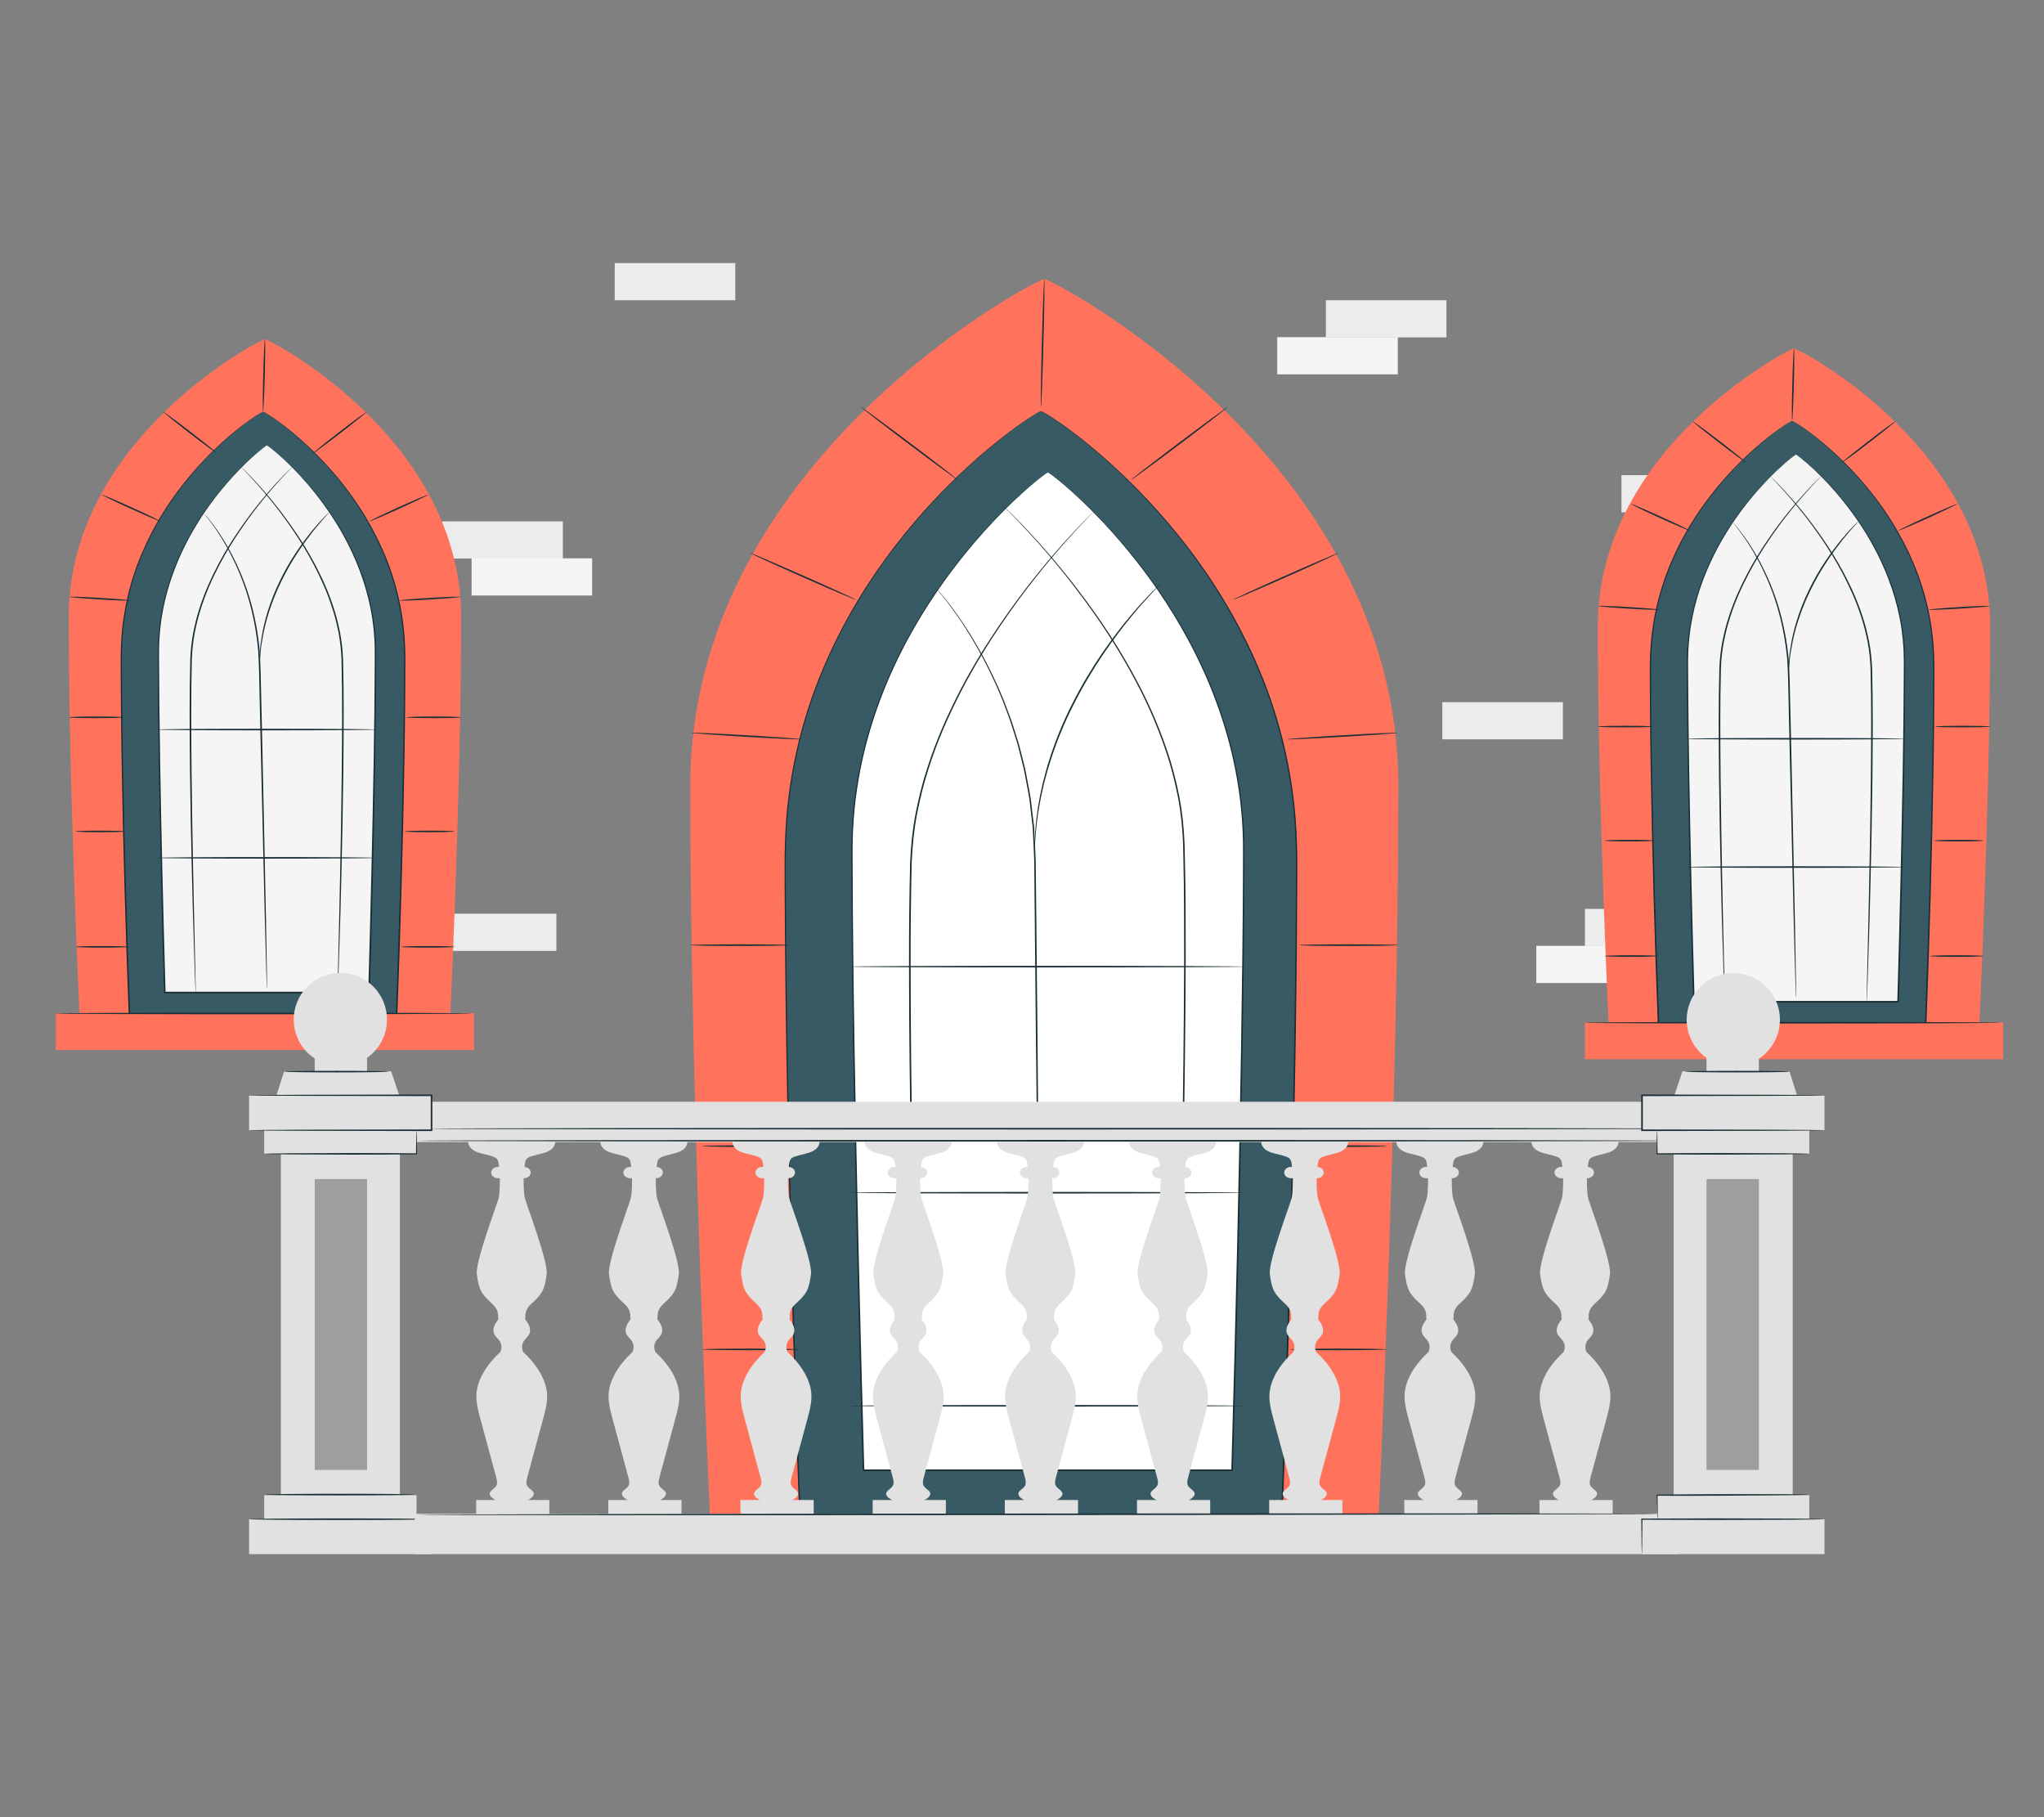 <?xml version="1.0" encoding="UTF-8"?>
<svg id="Layer_2" data-name="Layer 2" xmlns="http://www.w3.org/2000/svg" viewBox="0 0 540 480">
  <rect x="0" y="0" width="540" height="480" fill="#808080" stroke="none"/>
  <defs>
    <style>
      .cls-1 {
        fill: #ff735d;
      }

      .cls-1, .cls-2, .cls-3, .cls-4, .cls-5, .cls-6, .cls-7, .cls-8, .cls-9 {
        stroke-width: 0px;
      }

      .cls-2 {
        fill: #375a64;
      }

      .cls-3 {
        fill: #e1e1e1;
      }

      .cls-4 {
        fill: #ececec;
      }

      .cls-5 {
        opacity: .3;
      }

      .cls-6 {
        fill: #f5f5f5;
      }

      .cls-7 {
        fill: none;
      }

      .cls-8 {
        fill: #1a2e35;
      }

      .cls-9 {
        fill: #fff;
      }
    </style>
  </defs>
  <g id="Layer_2-2" data-name="Layer 2">
    <g>
      <g>
        <rect class="cls-6" x="124.59" y="147.48" width="31.85" height="9.82"/>
        <rect class="cls-4" x="116.85" y="137.72" width="31.85" height="9.82"/>
        <rect class="cls-6" x="405.88" y="249.84" width="31.85" height="9.82"/>
        <rect class="cls-4" x="418.72" y="240.08" width="31.85" height="9.82"/>
        <rect class="cls-6" x="337.43" y="89.06" width="31.85" height="9.82"/>
        <rect class="cls-4" x="350.28" y="79.31" width="31.85" height="9.82"/>
        <rect class="cls-6" x="436.11" y="135.26" width="31.85" height="9.82"/>
        <rect class="cls-4" x="428.37" y="125.51" width="31.85" height="9.82"/>
        <rect class="cls-4" x="115.14" y="241.35" width="31.85" height="9.82"/>
        <rect class="cls-4" x="381.05" y="185.47" width="31.85" height="9.82"/>
        <rect class="cls-4" x="162.4" y="69.49" width="31.85" height="9.82"/>
        <g>
          <path class="cls-1" d="m473.95,92.05c-1.16,0-51.83,26.21-51.83,73.39s3.06,109.49,3.06,109.49h97.54s3.06-62.31,3.06-109.49-50.67-73.39-51.83-73.39Z"/>
          <path class="cls-2" d="m473.46,111.19c-.84,0-37.44,23.06-37.44,64.58s2.21,96.35,2.21,96.35h70.47s2.21-54.83,2.21-96.35-36.61-64.58-37.44-64.58Z"/>
          <g>
            <path class="cls-6" d="m474.48,120.08c-.64,0-28.67,21.38-28.67,54.63s1.69,89.91,1.69,89.91h53.96s1.69-56.67,1.69-89.91-28.03-54.63-28.67-54.63Z"/>
            <path class="cls-8" d="m474.48,120.08s.06.01.18.08c.11.07.28.17.48.32.42.29,1.02.75,1.79,1.39,1.53,1.27,3.73,3.24,6.34,6.02,2.61,2.77,5.61,6.37,8.62,10.91,2.99,4.54,5.97,10.06,8.19,16.6,1.1,3.27,2,6.79,2.56,10.53.12.94.24,1.89.36,2.84.07.96.15,1.93.23,2.92.03.98.05,1.98.08,2.98,0,1,0,2.01,0,3.03-.02,8.16-.11,16.91-.25,26.16-.29,18.5-.76,38.99-1.39,60.77v.2h-.21c-8.66,0-17.73,0-26.97,0-9.25,0-18.33,0-26.99,0h-.2v-.2c-.63-21.78-1.1-42.28-1.39-60.78-.14-9.25-.24-18-.25-26.16,0-1.02,0-2.03,0-3.03.03-1,.05-2,.08-2.98.08-.98.15-1.95.23-2.92.12-.96.24-1.91.36-2.84.57-3.74,1.46-7.26,2.56-10.53,2.21-6.54,5.2-12.06,8.19-16.6,3.02-4.53,6.02-8.13,8.62-10.9,2.6-2.78,4.8-4.75,6.33-6.02.77-.64,1.37-1.1,1.79-1.39.21-.15.37-.25.48-.32.11-.06.18-.08.18-.08,0,0-.23.11-.64.42-.41.3-1.01.77-1.76,1.41-1.52,1.29-3.7,3.27-6.28,6.06-2.59,2.78-5.56,6.39-8.55,10.92-2.97,4.54-5.92,10.05-8.11,16.57-1.09,3.26-1.97,6.77-2.53,10.49-.12.93-.23,1.88-.35,2.83-.07.96-.15,1.92-.22,2.9-.02.98-.05,1.97-.07,2.97,0,1,0,2.01.01,3.03.03,8.16.14,16.91.29,26.15.31,18.5.8,38.99,1.43,60.77l-.21-.2c8.66,0,17.74,0,26.99,0,9.24,0,18.32,0,26.97,0l-.21.2c.63-21.77,1.12-42.27,1.43-60.76.15-9.25.26-18,.29-26.15,0-1.02,0-2.03.01-3.03-.03-1-.05-1.99-.07-2.97-.07-.98-.15-1.94-.22-2.9-.12-.95-.24-1.9-.35-2.83-.55-3.72-1.44-7.23-2.53-10.49-2.19-6.52-5.14-12.03-8.11-16.57-2.99-4.53-5.97-8.14-8.55-10.92-2.58-2.79-4.76-4.78-6.28-6.06-.76-.65-1.35-1.11-1.76-1.41-.41-.31-.64-.42-.64-.42Z"/>
          </g>
          <path class="cls-8" d="m474.48,263.49s-.02-.11-.03-.33c-.01-.24-.02-.56-.04-.98-.03-.88-.07-2.14-.12-3.75-.09-3.28-.22-7.99-.38-13.79-.28-11.67-.66-27.75-1.08-45.52-.1-4.45-.19-8.78-.29-12.98-.05-2.1-.09-4.15-.13-6.17-.05-2.02-.15-3.98-.26-5.9-.7-7.65-2.53-14.41-4.74-19.78-2.22-5.38-4.63-9.45-6.48-12.12-.92-1.34-1.68-2.35-2.22-3.01-.26-.34-.48-.58-.61-.76-.14-.17-.21-.26-.21-.26,0,0,.09.07.24.23.15.16.37.4.65.73.56.65,1.34,1.65,2.29,2.97,1.9,2.65,4.36,6.72,6.62,12.1,2.26,5.38,4.13,12.16,4.85,19.86.12,1.93.22,3.91.28,5.92.05,2.02.09,4.07.14,6.17.1,4.19.19,8.53.3,12.98.38,17.76.72,33.85.96,45.52.1,5.81.19,10.52.24,13.8.02,1.61.03,2.87.05,3.75,0,.41,0,.74,0,.98,0,.22,0,.33-.01.33Z"/>
          <path class="cls-8" d="m472.54,177.41s-.02-.16-.01-.46c.01-.34.03-.78.05-1.31.03-.59.07-1.28.11-2.07.05-.81.23-1.71.37-2.72.6-4.02,2.12-9.49,4.86-15.07,2.69-5.61,6.05-10.17,8.61-13.32,1.3-1.56,2.41-2.78,3.21-3.58.4-.41.72-.71.94-.91.22-.2.35-.3.35-.29.01.01-.1.13-.3.35-.23.25-.52.57-.88.96-.76.84-1.83,2.08-3.1,3.66-2.49,3.18-5.79,7.74-8.46,13.31-2.73,5.54-4.28,10.96-4.95,14.94-.15,1-.36,1.89-.43,2.69-.07.79-.13,1.47-.18,2.05-.05.53-.09.96-.13,1.3-.03.3-.06.45-.07.45Z"/>
          <path class="cls-8" d="m455.65,264.62s-.02-.13-.03-.38c-.01-.27-.03-.64-.05-1.11-.04-1-.09-2.43-.17-4.27-.12-3.73-.28-9.09-.49-15.71-.35-13.27-.82-31.6-.85-51.85-.01-5.06.05-10.01.17-14.79.1-2.4.36-4.74.79-7.01.46-2.26.99-4.46,1.69-6.54,1.33-4.2,3.1-8.01,4.91-11.46,1.82-3.46,3.78-6.54,5.66-9.28,3.77-5.47,7.29-9.56,9.79-12.3,1.26-1.37,2.27-2.4,2.96-3.08.34-.33.61-.58.8-.77.18-.17.29-.25.29-.25,0,0-.08.1-.26.28-.19.19-.44.46-.77.8-.68.7-1.67,1.75-2.9,3.13-2.47,2.77-5.94,6.88-9.67,12.35-1.86,2.74-3.79,5.82-5.59,9.27-1.8,3.45-3.54,7.25-4.85,11.42-.69,2.07-1.21,4.26-1.67,6.5-.42,2.25-.68,4.57-.77,6.95-.11,4.77-.17,9.71-.16,14.77.03,20.24.46,38.57.73,51.84.15,6.62.27,11.98.36,15.71.04,1.84.07,3.28.09,4.27,0,.47.01.84.01,1.11,0,.25,0,.38,0,.38Z"/>
          <path class="cls-8" d="m493.15,264.62s-.01-.13,0-.38c0-.27,0-.64.01-1.11.02-1,.05-2.43.09-4.27.08-3.73.21-9.09.36-15.71.28-13.27.7-31.6.73-51.84.01-5.06-.05-10.01-.16-14.77-.1-2.37-.35-4.7-.77-6.95-.45-2.24-.97-4.42-1.67-6.5-1.31-4.17-3.06-7.97-4.85-11.42-1.8-3.45-3.74-6.53-5.59-9.27-3.73-5.48-7.2-9.59-9.67-12.35-1.24-1.38-2.23-2.43-2.9-3.13-.33-.34-.59-.61-.77-.8-.17-.18-.26-.28-.26-.28,0,0,.1.08.29.25.19.19.46.44.8.77.7.69,1.71,1.71,2.96,3.08,2.51,2.74,6.02,6.83,9.79,12.3,1.88,2.74,3.83,5.82,5.66,9.28,1.82,3.46,3.58,7.27,4.91,11.46.7,2.09,1.23,4.28,1.69,6.54.43,2.27.69,4.61.79,7.01.12,4.78.18,9.72.17,14.79-.03,20.25-.5,38.58-.85,51.85-.21,6.62-.37,11.98-.49,15.71-.07,1.84-.13,3.27-.17,4.27-.02.47-.04.84-.05,1.11-.01.25-.03.38-.03.38Z"/>
          <path class="cls-8" d="m503.15,195.14c0,.11-12.92.21-28.85.21s-28.86-.09-28.86-.21,12.92-.21,28.86-.21,28.85.09,28.85.21Z"/>
          <path class="cls-8" d="m503.15,229.03c0,.11-12.92.21-28.85.21s-28.86-.09-28.86-.21,12.92-.21,28.86-.21,28.85.09,28.85.21Z"/>
          <path class="cls-8" d="m473.46,111.19c-.11,0-.1-4.29.04-9.57.14-5.29.34-9.57.45-9.56.11,0,.1,4.29-.04,9.58-.14,5.28-.34,9.57-.45,9.56Z"/>
          <path class="cls-8" d="m473.46,111.19s.07.02.21.07c.13.07.33.16.57.31.5.28,1.22.75,2.15,1.38,1.85,1.28,4.51,3.29,7.71,6.17,3.18,2.89,6.92,6.65,10.71,11.5,3.8,4.83,7.61,10.82,10.68,18,3.07,7.17,5.2,15.64,5.5,24.91.1,2.32.05,4.67.05,7.06-.01,2.39-.03,4.83-.04,7.3-.03,4.94-.1,10.04-.19,15.29-.34,20.97-.98,44.22-1.93,68.95v.2s-.2,0-.2,0c-11.33,0-23.16,0-35.22,0-12.07,0-23.91,0-35.24,0h-.2s0-.2,0-.2c-.94-24.73-1.58-47.99-1.93-68.96-.08-5.24-.15-10.34-.19-15.29-.01-2.47-.03-4.91-.04-7.3,0-2.39-.05-4.74.05-7.06.3-9.26,2.43-17.74,5.5-24.91,3.07-7.18,6.89-13.17,10.68-18,3.79-4.85,7.53-8.61,10.71-11.5,3.2-2.87,5.86-4.89,7.71-6.16.93-.64,1.65-1.1,2.15-1.38.25-.15.44-.24.57-.31.14-.06.21-.07.21-.07,0,0-.27.1-.76.41-.49.29-1.21.77-2.13,1.41-1.84,1.3-4.48,3.32-7.66,6.21-3.16,2.9-6.88,6.67-10.64,11.52-3.77,4.83-7.56,10.81-10.6,17.97-3.04,7.15-5.15,15.59-5.43,24.81-.09,2.3-.04,4.66-.04,7.05.02,2.39.03,4.83.05,7.3.04,4.94.12,10.04.21,15.28.37,20.97,1.02,44.22,1.98,68.95l-.2-.2c11.34,0,23.17,0,35.24,0,12.07,0,23.89,0,35.22,0l-.2.2c.95-24.72,1.61-47.97,1.98-68.94.09-5.24.17-10.34.21-15.28.02-2.47.03-4.9.05-7.3,0-2.39.05-4.75-.04-7.05-.29-9.22-2.39-17.66-5.43-24.81-3.04-7.17-6.83-13.14-10.6-17.98-3.76-4.86-7.48-8.62-10.64-11.52-3.18-2.89-5.82-4.91-7.66-6.21-.92-.65-1.63-1.12-2.13-1.41-.49-.31-.76-.41-.76-.41Z"/>
          <path class="cls-8" d="m500.79,111.25c.07.09-3.05,2.61-6.96,5.63-3.92,3.02-7.15,5.4-7.22,5.31-.07-.09,3.05-2.61,6.96-5.63,3.91-3.02,7.15-5.4,7.22-5.3Z"/>
          <path class="cls-8" d="m517.03,133.12c.05.1-3.39,1.76-7.67,3.71-4.28,1.94-7.79,3.43-7.84,3.33-.05-.1,3.39-1.76,7.67-3.71,4.28-1.94,7.79-3.43,7.84-3.33Z"/>
          <path class="cls-8" d="m525.65,160.08c0,.11-3.6.43-8.07.69-4.46.27-8.08.39-8.09.28,0-.11,3.6-.43,8.07-.69,4.46-.27,8.08-.39,8.09-.28Z"/>
          <path class="cls-8" d="m525.8,191.92c0,.11-3.26.21-7.27.21s-7.28-.09-7.28-.21,3.26-.21,7.28-.21,7.27.09,7.27.21Z"/>
          <path class="cls-8" d="m524.04,222.05c0,.11-2.94.21-6.56.21s-6.56-.09-6.56-.21,2.93-.21,6.56-.21,6.56.09,6.56.21Z"/>
          <path class="cls-8" d="m524.04,252.53c0,.11-3.17.21-7.08.21s-7.08-.09-7.08-.21,3.17-.21,7.08-.21,7.08.09,7.08.21Z"/>
          <g>
            <path class="cls-8" d="m447.13,111.25c.07-.09,3.3,2.28,7.22,5.3,3.92,3.02,7.03,5.54,6.96,5.63-.07.09-3.3-2.28-7.22-5.31-3.91-3.02-7.03-5.54-6.96-5.63Z"/>
            <path class="cls-8" d="m430.9,133.12c.05-.1,3.56,1.39,7.84,3.33,4.28,1.94,7.72,3.6,7.67,3.71-.05.1-3.56-1.39-7.84-3.33-4.28-1.94-7.72-3.6-7.67-3.71Z"/>
            <path class="cls-8" d="m422.28,160.08c0-.11,3.63.01,8.09.28,4.46.27,8.07.58,8.07.69,0,.11-3.63-.01-8.09-.28-4.46-.27-8.07-.58-8.07-.69Z"/>
            <path class="cls-8" d="m422.13,191.92c0-.11,3.26-.21,7.27-.21s7.28.09,7.28.21-3.26.21-7.28.21-7.27-.09-7.27-.21Z"/>
            <path class="cls-8" d="m423.88,222.05c0-.11,2.94-.21,6.56-.21s6.56.09,6.56.21-2.93.21-6.56.21-6.56-.09-6.56-.21Z"/>
            <path class="cls-8" d="m423.88,252.53c0-.11,3.17-.21,7.08-.21s7.08.09,7.08.21-3.17.21-7.08.21-7.08-.09-7.08-.21Z"/>
          </g>
          <rect class="cls-1" x="418.7" y="270.06" width="110.5" height="9.73"/>
          <path class="cls-8" d="m528.59,270.15c0,.11-24.61.21-54.97.21s-54.97-.09-54.97-.21,24.61-.21,54.97-.21,54.97.09,54.97.21Z"/>
        </g>
        <g>
          <path class="cls-1" d="m275.89,73.72c-2.09,0-93.53,47.79-93.53,133.81s5.52,199.64,5.52,199.64h176.03s5.52-113.62,5.52-199.64-91.44-133.81-93.53-133.81Z"/>
          <path class="cls-2" d="m275.01,108.61c-1.51,0-67.57,42.05-67.57,117.75s3.99,175.67,3.99,175.67h127.17s3.99-99.98,3.99-175.67-66.06-117.75-67.57-117.75Z"/>
          <g>
            <path class="cls-9" d="m276.85,124.82c-1.15,0-51.74,38.98-51.74,99.6s3.05,163.94,3.05,163.94h97.38s3.05-103.32,3.05-163.94-50.59-99.6-51.74-99.6Z"/>
            <path class="cls-8" d="m276.85,124.82s.44.19,1.19.73c.75.54,1.85,1.39,3.24,2.56,2.77,2.34,6.75,5.96,11.46,11.05,4.69,5.1,10.15,11.66,15.56,19.97,5.39,8.3,10.78,18.37,14.72,30.31,1.97,5.96,3.56,12.38,4.56,19.19.5,3.4.85,6.9,1.03,10.48.2,3.58.12,7.23.12,10.95-.03,14.86-.21,30.8-.48,47.64-.53,33.69-1.39,71.02-2.52,110.67v.2h-.21c-15.62,0-32,0-48.67,0-16.68,0-33.08,0-48.71,0h-.2v-.2c-1.13-39.66-1.99-76.99-2.52-110.68-.26-16.85-.44-32.78-.48-47.64,0-3.71-.07-7.37.12-10.95.18-3.58.53-7.08,1.03-10.48,1-6.81,2.6-13.23,4.57-19.19,3.94-11.94,9.34-22,14.72-30.3,5.41-8.3,10.87-14.87,15.56-19.97,4.71-5.09,8.68-8.71,11.46-11.05,1.39-1.17,2.48-2.01,3.24-2.56.75-.54,1.18-.77,1.19-.73,0,0-.11.03-.31.16-.2.12-.49.32-.86.6-.75.55-1.83,1.41-3.21,2.58-2.76,2.36-6.71,5.99-11.4,11.09-4.67,5.11-10.1,11.68-15.49,19.98-5.36,8.3-10.73,18.35-14.64,30.27-1.96,5.95-3.54,12.36-4.53,19.15-.5,3.4-.84,6.89-1.02,10.45-.19,3.57-.11,7.22-.11,10.93.05,14.86.24,30.79.52,47.64.56,33.69,1.43,71.02,2.56,110.68l-.21-.2c15.63,0,32.02,0,48.71,0,16.67,0,33.06,0,48.67,0l-.21.2c1.13-39.65,2.01-76.98,2.56-110.66.27-16.84.47-32.78.52-47.64,0-3.72.08-7.36-.11-10.93-.17-3.57-.52-7.06-1.01-10.45-.99-6.79-2.57-13.2-4.53-19.15-3.92-11.92-9.28-21.98-14.64-30.27-5.39-8.31-10.82-14.88-15.49-19.99-4.69-5.1-8.64-8.74-11.4-11.09-1.38-1.18-2.47-2.03-3.21-2.58-.37-.27-.66-.48-.86-.6-.2-.13-.31-.16-.31-.16Z"/>
          </g>
          <path class="cls-8" d="m275.01,388.36s-.02-.21-.03-.62c0-.42-.02-1.03-.04-1.82-.02-1.61-.06-3.96-.11-6.98-.08-6.08-.18-14.85-.32-25.69-.23-21.7-.54-51.66-.89-84.75-.08-8.28-.16-16.36-.23-24.16-.04-3.9-.07-7.73-.11-11.49-.02-1.88-.03-3.73-.05-5.57-.06-1.83-.17-3.64-.24-5.43-.04-.89-.09-1.78-.13-2.66-.03-.88-.18-1.75-.27-2.62-.2-1.73-.4-3.44-.6-5.13-.23-1.68-.59-3.31-.87-4.93-.3-1.62-.56-3.22-.99-4.75-.39-1.54-.77-3.06-1.14-4.55-.39-1.48-.89-2.91-1.32-4.32-.82-2.84-1.92-5.46-2.85-8.01-4.08-10.05-8.69-17.58-12.15-22.54-1.76-2.47-3.19-4.34-4.22-5.55-.5-.62-.91-1.07-1.17-1.39-.27-.31-.4-.47-.4-.47,0,0,.16.14.43.44.28.3.69.75,1.21,1.36,1.05,1.2,2.51,3.06,4.29,5.52,3.5,4.94,8.17,12.46,12.29,22.52.94,2.55,2.06,5.17,2.89,8.02.43,1.42.94,2.84,1.34,4.33.38,1.49.76,3.02,1.15,4.56.43,1.54.7,3.14,1,4.76.29,1.62.65,3.26.88,4.95.2,1.69.4,3.4.61,5.14.09.87.24,1.74.27,2.63.04.89.09,1.78.13,2.67.08,1.79.19,3.61.25,5.45.02,1.84.04,3.69.06,5.57.04,3.75.08,7.59.12,11.49.08,7.8.16,15.88.24,24.16.3,33.09.57,63.05.77,84.75.08,10.84.14,19.61.19,25.69.01,3.02.02,5.38.03,6.98,0,.79,0,1.39,0,1.82,0,.41-.02.62-.02.62Z"/>
          <path class="cls-8" d="m273.35,224.11s-.01-.07-.01-.21c0-.16,0-.36,0-.6.02-.56.04-1.34.07-2.31.02-1.01.17-2.23.28-3.65.05-.71.17-1.47.28-2.27.12-.8.2-1.66.37-2.54,1.15-7.09,3.9-16.77,8.9-26.56,4.92-9.83,10.87-17.89,15.48-23.39,2.31-2.76,4.31-4.87,5.72-6.3.71-.71,1.27-1.25,1.66-1.61.18-.16.33-.3.45-.4.1-.09.16-.13.16-.12,0,0-.04.06-.13.16-.11.11-.25.26-.42.43-.39.4-.92.96-1.6,1.66-1.37,1.46-3.34,3.6-5.61,6.38-4.55,5.53-10.43,13.59-15.34,23.39-4.98,9.76-7.76,19.37-8.98,26.43-.18.88-.27,1.73-.4,2.53-.11.8-.25,1.55-.31,2.26-.13,1.42-.3,2.64-.35,3.64-.06.98-.11,1.75-.15,2.31-.02.24-.04.44-.05.6-.01.14-.02.2-.03.2Z"/>
          <path class="cls-8" d="m242.86,388.36s-.02-.23-.04-.69c-.02-.47-.05-1.14-.08-2.02-.06-1.79-.15-4.41-.27-7.78-.2-6.77-.48-16.54-.83-28.62-.32-12.08-.65-26.47-.95-42.45-.28-15.98-.54-33.55-.54-51.99-.02-9.22.09-18.23.29-26.93.19-4.36.62-8.62,1.4-12.75.81-4.11,1.76-8.11,3.02-11.91,2.39-7.65,5.55-14.6,8.82-20.91,3.28-6.31,6.8-11.94,10.19-16.95,6.8-10.01,13.14-17.5,17.66-22.52,2.27-2.51,4.09-4.4,5.34-5.66.63-.62,1.11-1.09,1.44-1.42.33-.31.51-.47.51-.47,0,0-.16.17-.48.5-.33.33-.8.82-1.41,1.45-1.23,1.28-3.04,3.19-5.28,5.71-4.48,5.05-10.78,12.56-17.54,22.58-3.37,5.01-6.86,10.64-10.12,16.95-3.25,6.3-6.39,13.24-8.76,20.86-1.24,3.79-2.19,7.78-2.99,11.87-.77,4.1-1.2,8.35-1.38,12.69-.19,8.69-.31,17.7-.28,26.92,0,18.44.25,36.01.51,51.98.27,15.98.58,30.37.86,42.45.29,12.08.53,21.85.7,28.62.08,3.37.15,5.99.19,7.78.02.88.03,1.56.04,2.02,0,.46,0,.69,0,.69Z"/>
          <path class="cls-8" d="m310.54,388.36s0-.24,0-.7c0-.47.02-1.15.04-2.04.04-1.81.1-4.45.18-7.85.16-6.83.39-16.7.67-28.89.51-24.39,1.28-58.09,1.41-95.31,0-9.31,0-18.4-.21-27.17-.02-4.39-.31-8.68-.92-12.85-.63-4.17-1.61-8.18-2.71-12.05-2.36-7.7-5.38-14.77-8.73-21.1-3.33-6.34-6.86-12.03-10.32-17.04-6.94-10.03-13.41-17.52-18.01-22.54-2.3-2.51-4.16-4.41-5.42-5.68-.63-.63-1.12-1.11-1.45-1.44-.33-.32-.49-.49-.49-.49,0,0,.18.15.52.46.34.31.84.78,1.48,1.41,1.29,1.25,3.16,3.13,5.48,5.63,4.64,5,11.15,12.46,18.13,22.49,3.48,5.01,7.03,10.7,10.38,17.05,3.37,6.34,6.41,13.42,8.79,21.15,1.12,3.88,2.1,7.91,2.74,12.1.61,4.19.91,8.52.93,12.9.22,8.78.22,17.87.22,27.18-.13,37.23-.95,70.92-1.53,95.31-.34,12.19-.61,22.05-.8,28.88-.11,3.4-.2,6.05-.26,7.85-.03.89-.06,1.57-.08,2.04-.02.46-.04.7-.04.7Z"/>
          <path class="cls-8" d="m328.59,255.33c0,.11-23.32.21-52.07.21s-52.08-.09-52.08-.21,23.31-.21,52.08-.21,52.07.09,52.07.21Z"/>
          <path class="cls-8" d="m328.59,315.05c0,.11-23.32.21-52.07.21s-52.08-.09-52.08-.21,23.31-.21,52.08-.21,52.07.09,52.07.21Z"/>
          <path class="cls-8" d="m328.59,371.34c0,.11-23.32.21-52.07.21s-52.08-.09-52.08-.21,23.31-.21,52.08-.21,52.07.09,52.07.21Z"/>
          <path class="cls-8" d="m275.01,107.44c-.11,0,0-7.55.24-16.86.24-9.31.54-16.86.65-16.85.11,0,0,7.55-.24,16.87-.24,9.31-.54,16.86-.65,16.85Z"/>
          <path class="cls-8" d="m275.01,108.61s.13.03.37.14c.23.13.59.3,1.04.57.91.53,2.21,1.38,3.89,2.55,3.36,2.35,8.17,6.05,13.96,11.33,5.76,5.3,12.52,12.19,19.35,21.08.84,1.12,1.74,2.23,2.57,3.42.84,1.18,1.69,2.38,2.56,3.61.82,1.25,1.66,2.52,2.51,3.81.85,1.29,1.63,2.65,2.47,4.01,3.26,5.48,6.37,11.49,9.1,18.05,5.52,13.08,9.3,28.51,9.8,45.36.18,4.21.07,8.49.08,12.85-.03,4.36-.05,8.79-.08,13.29-.05,4.5-.09,9.07-.14,13.71-.07,4.64-.13,9.35-.2,14.12-.63,38.18-1.79,80.52-3.5,125.53v.2h-.2c-20.44,0-41.79,0-63.57,0-21.79,0-43.15,0-63.6,0h-.2v-.2c-1.71-45.03-2.87-87.37-3.5-125.55-.07-4.77-.14-9.48-.2-14.12-.05-4.64-.1-9.21-.14-13.71-.03-4.5-.05-8.93-.08-13.29.01-4.36-.09-8.64.08-12.85.5-16.85,4.28-32.28,9.8-45.36,2.74-6.56,5.84-12.57,9.1-18.04.84-1.35,1.62-2.72,2.47-4.01.85-1.29,1.69-2.56,2.51-3.81.87-1.22,1.72-2.42,2.56-3.61.83-1.19,1.73-2.3,2.57-3.42,6.83-8.89,13.59-15.77,19.34-21.07,5.79-5.28,10.61-8.97,13.96-11.32,1.68-1.17,2.99-2.03,3.89-2.55.45-.28.8-.45,1.04-.57.25-.1.37-.14.37-.14-.05.02-.15.06-.37.16-.23.13-.58.31-1.03.59-.9.54-2.2,1.4-3.87,2.58-3.34,2.37-8.13,6.08-13.91,11.37-5.73,5.32-12.47,12.2-19.28,21.09-.83,1.12-1.73,2.23-2.56,3.42-.84,1.18-1.69,2.38-2.55,3.61-.82,1.25-1.66,2.52-2.5,3.81-.85,1.29-1.63,2.65-2.46,4.01-3.25,5.47-6.34,11.48-9.06,18.02-5.49,13.06-9.24,28.46-9.73,45.27-.17,4.2-.06,8.48-.07,12.84.03,4.36.06,8.79.09,13.29.05,4.5.1,9.07.15,13.71.07,4.64.14,9.35.21,14.12.66,38.18,1.83,80.52,3.54,125.54l-.2-.2c20.46,0,41.82,0,63.6,0,21.77,0,43.12,0,63.57,0l-.2.2c1.71-45.01,2.89-87.34,3.54-125.52.07-4.77.14-9.48.21-14.12.05-4.64.1-9.21.15-13.71.03-4.5.06-8.93.09-13.29,0-4.36.1-8.64-.07-12.84-.49-16.81-4.23-32.21-9.73-45.27-2.72-6.55-5.82-12.55-9.06-18.03-.84-1.35-1.61-2.72-2.46-4.01-.85-1.29-1.68-2.56-2.5-3.81-.86-1.22-1.71-2.42-2.55-3.61-.83-1.19-1.72-2.3-2.56-3.42-6.8-8.89-13.54-15.78-19.28-21.1-5.77-5.29-10.57-9-13.91-11.37-1.67-1.18-2.97-2.05-3.87-2.58-.44-.28-.8-.46-1.03-.59-.22-.09-.31-.13-.37-.16Z"/>
          <path class="cls-8" d="m324.33,107.54c.07.09-5.6,4.48-12.67,9.8-7.07,5.32-12.85,9.56-12.92,9.47-.07-.09,5.6-4.48,12.67-9.8,7.06-5.32,12.85-9.56,12.92-9.47Z"/>
          <path class="cls-8" d="m353.62,146.07c.05.1-6.18,2.97-13.91,6.39-7.73,3.42-14.03,6.11-14.08,6.01-.05-.1,6.18-2.96,13.91-6.39,7.73-3.42,14.03-6.11,14.08-6.01Z"/>
          <path class="cls-8" d="m369.19,193.57c0,.11-6.52.59-14.57,1.06-8.05.47-14.59.76-14.59.65,0-.11,6.51-.59,14.57-1.06,8.05-.47,14.58-.76,14.59-.65Z"/>
          <path class="cls-8" d="m369.46,249.65c0,.11-5.88.21-13.13.21s-13.13-.09-13.13-.21,5.88-.21,13.13-.21,13.13.09,13.13.21Z"/>
          <path class="cls-8" d="m366.29,302.74c0,.11-5.3.21-11.83.21s-11.83-.09-11.83-.21,5.3-.21,11.83-.21,11.83.09,11.83.21Z"/>
          <path class="cls-8" d="m366.29,356.44c0,.11-5.72.21-12.78.21s-12.78-.09-12.78-.21,5.72-.21,12.78-.21,12.78.09,12.78.21Z"/>
          <g>
            <path class="cls-8" d="m227.49,107.54c.07-.09,5.85,4.15,12.92,9.47,7.07,5.32,12.74,9.71,12.67,9.8-.07.09-5.85-4.15-12.92-9.47-7.06-5.32-12.74-9.71-12.67-9.8Z"/>
            <path class="cls-8" d="m198.2,146.07c.05-.11,6.35,2.59,14.08,6.01,7.73,3.42,13.96,6.28,13.91,6.39-.05.1-6.35-2.59-14.08-6.01-7.73-3.42-13.95-6.28-13.91-6.39Z"/>
            <path class="cls-8" d="m182.64,193.57c0-.11,6.54.18,14.59.65,8.05.47,14.57.95,14.57,1.06,0,.11-6.54-.18-14.59-.65-8.05-.47-14.57-.95-14.57-1.06Z"/>
            <path class="cls-8" d="m182.36,249.65c0-.11,5.88-.21,13.13-.21s13.13.09,13.13.21-5.88.21-13.13.21-13.13-.09-13.13-.21Z"/>
            <path class="cls-8" d="m185.54,302.74c0-.11,5.3-.21,11.83-.21s11.83.09,11.83.21-5.3.21-11.83.21-11.83-.09-11.83-.21Z"/>
            <path class="cls-8" d="m185.54,356.44c0-.11,5.72-.21,12.78-.21s12.78.09,12.78.21-5.72.21-12.78.21-12.78-.09-12.78-.21Z"/>
          </g>
        </g>
        <g>
          <path class="cls-1" d="m69.99,89.62c-1.16,0-51.83,26.21-51.83,73.39s3.06,109.49,3.06,109.49h97.54s3.06-62.31,3.06-109.49-50.67-73.39-51.83-73.39Z"/>
          <path class="cls-2" d="m69.5,108.76c-.84,0-37.44,23.06-37.44,64.58s2.21,96.35,2.21,96.35h70.47s2.21-54.83,2.21-96.35-36.61-64.58-37.44-64.58Z"/>
          <g>
            <path class="cls-6" d="m70.52,117.65c-.64,0-28.67,21.38-28.67,54.62s1.69,89.91,1.69,89.91h53.96s1.69-56.67,1.69-89.91-28.03-54.62-28.67-54.62Z"/>
            <path class="cls-8" d="m70.52,117.65s.06.01.18.08c.11.07.28.17.48.32.42.29,1.02.75,1.79,1.39,1.53,1.27,3.73,3.24,6.34,6.02,2.61,2.77,5.61,6.37,8.62,10.91,2.99,4.54,5.97,10.06,8.19,16.6,1.1,3.27,2,6.79,2.56,10.53.12.94.24,1.89.36,2.84.07.96.15,1.93.23,2.92.03.98.05,1.98.08,2.98,0,1,0,2.01,0,3.03-.02,8.16-.11,16.91-.25,26.16-.29,18.5-.76,38.99-1.39,60.77v.2s-.21,0-.21,0c-8.66,0-17.73,0-26.97,0-9.25,0-18.33,0-26.99,0h-.2s0-.2,0-.2c-.62-21.78-1.09-42.28-1.39-60.78-.14-9.25-.24-18-.25-26.16,0-1.02,0-2.03,0-3.03.03-1,.05-2,.08-2.98.08-.98.15-1.95.23-2.92.12-.96.24-1.91.36-2.84.57-3.74,1.46-7.26,2.56-10.53,2.21-6.54,5.2-12.06,8.19-16.6,3.02-4.53,6.02-8.13,8.62-10.9,2.6-2.78,4.8-4.75,6.33-6.02.77-.64,1.37-1.1,1.79-1.39.21-.15.37-.25.48-.32.11-.06.18-.08.18-.08,0,0-.23.11-.64.42-.41.3-1.01.77-1.76,1.41-1.52,1.29-3.7,3.27-6.28,6.06-2.59,2.78-5.56,6.39-8.55,10.92-2.97,4.54-5.92,10.05-8.11,16.57-1.09,3.26-1.97,6.77-2.53,10.49-.12.93-.23,1.88-.35,2.83-.07.96-.15,1.92-.22,2.9-.02.98-.05,1.97-.07,2.97,0,1,0,2.01.01,3.03.03,8.16.14,16.91.29,26.15.31,18.5.8,38.99,1.43,60.77l-.21-.2c8.66,0,17.74,0,26.99,0,9.24,0,18.32,0,26.97,0l-.21.2c.63-21.77,1.12-42.27,1.43-60.76.15-9.25.26-18,.29-26.15,0-1.02,0-2.03.01-3.03-.03-1-.05-1.99-.07-2.97-.07-.98-.15-1.94-.22-2.9-.12-.95-.24-1.9-.35-2.83-.55-3.72-1.44-7.23-2.53-10.49-2.19-6.52-5.14-12.03-8.11-16.57-2.99-4.53-5.97-8.14-8.55-10.92-2.58-2.79-4.76-4.78-6.28-6.06-.76-.65-1.35-1.11-1.76-1.41-.41-.31-.64-.42-.64-.42Z"/>
          </g>
          <path class="cls-8" d="m70.52,261.06s-.02-.11-.03-.33c-.01-.24-.02-.56-.04-.98-.03-.88-.07-2.14-.12-3.75-.09-3.28-.22-7.99-.38-13.79-.28-11.67-.66-27.75-1.08-45.52-.1-4.45-.19-8.78-.29-12.98-.05-2.1-.09-4.15-.13-6.17-.05-2.02-.15-3.98-.26-5.9-.7-7.65-2.53-14.41-4.74-19.78-2.22-5.38-4.63-9.45-6.48-12.12-.92-1.34-1.68-2.35-2.22-3.01-.26-.34-.48-.58-.61-.76-.14-.17-.21-.26-.21-.26,0,0,.09.07.24.23.15.16.37.4.65.73.56.65,1.34,1.65,2.29,2.97,1.9,2.65,4.36,6.72,6.62,12.1,2.26,5.38,4.13,12.16,4.85,19.86.12,1.93.22,3.91.28,5.92.05,2.02.09,4.07.14,6.17.1,4.19.19,8.53.3,12.98.38,17.76.72,33.85.96,45.52.1,5.81.19,10.52.24,13.8.02,1.61.03,2.87.05,3.75,0,.41,0,.74,0,.98,0,.22,0,.33-.01.33Z"/>
          <path class="cls-8" d="m68.59,174.98s-.02-.16-.01-.46c.01-.34.03-.78.05-1.31.03-.59.07-1.28.11-2.07.05-.81.23-1.71.37-2.72.6-4.02,2.12-9.49,4.86-15.07,2.69-5.61,6.05-10.17,8.61-13.32,1.3-1.56,2.41-2.78,3.21-3.58.4-.41.72-.71.94-.91.22-.2.35-.3.35-.29.01.01-.1.13-.3.35-.23.25-.52.57-.88.96-.76.84-1.83,2.08-3.1,3.66-2.49,3.18-5.79,7.74-8.46,13.31-2.73,5.54-4.28,10.96-4.95,14.94-.15,1-.36,1.89-.43,2.69-.07.79-.13,1.47-.18,2.05-.05.53-.09.96-.13,1.3-.03.3-.06.45-.07.45Z"/>
          <path class="cls-8" d="m51.69,262.19s-.02-.13-.03-.38c-.01-.27-.03-.64-.05-1.11-.04-1-.09-2.43-.17-4.27-.12-3.73-.28-9.09-.49-15.71-.35-13.27-.82-31.6-.85-51.85-.01-5.06.05-10.01.17-14.79.1-2.4.36-4.74.79-7.01.46-2.26.99-4.46,1.69-6.54,1.33-4.2,3.1-8.01,4.91-11.46,1.82-3.46,3.78-6.54,5.66-9.28,3.77-5.47,7.29-9.56,9.79-12.3,1.26-1.37,2.27-2.4,2.96-3.08.34-.33.61-.58.8-.77.18-.17.29-.25.29-.25,0,0-.08.1-.26.28-.19.19-.44.46-.77.8-.68.7-1.67,1.75-2.9,3.13-2.47,2.77-5.94,6.88-9.67,12.35-1.86,2.74-3.79,5.82-5.59,9.27-1.8,3.45-3.54,7.25-4.85,11.42-.69,2.08-1.21,4.26-1.67,6.5-.42,2.25-.68,4.57-.77,6.95-.11,4.77-.17,9.71-.16,14.77.03,20.24.46,38.57.73,51.84.15,6.62.27,11.98.36,15.71.04,1.84.07,3.28.09,4.27,0,.47.01.84.01,1.11,0,.25,0,.38,0,.38Z"/>
          <path class="cls-8" d="m89.19,262.19s-.01-.13,0-.38c0-.27,0-.64.01-1.11.02-1,.05-2.43.09-4.27.08-3.73.21-9.09.36-15.71.28-13.27.7-31.6.73-51.84.01-5.06-.05-10.01-.16-14.77-.1-2.37-.35-4.7-.77-6.95-.45-2.24-.97-4.42-1.67-6.5-1.31-4.17-3.06-7.97-4.85-11.42-1.8-3.45-3.74-6.53-5.59-9.27-3.73-5.48-7.2-9.59-9.67-12.35-1.24-1.38-2.23-2.43-2.9-3.13-.33-.34-.59-.61-.77-.8-.17-.18-.26-.28-.26-.28,0,0,.1.08.29.25.19.19.46.44.8.77.7.69,1.71,1.71,2.96,3.08,2.51,2.74,6.02,6.83,9.79,12.3,1.88,2.74,3.83,5.82,5.66,9.28,1.82,3.46,3.58,7.27,4.91,11.46.7,2.09,1.23,4.28,1.69,6.54.43,2.27.69,4.61.79,7.01.12,4.78.18,9.72.17,14.79-.03,20.25-.5,38.58-.85,51.85-.21,6.62-.37,11.98-.49,15.71-.07,1.84-.13,3.27-.17,4.27-.02.47-.04.84-.05,1.11-.01.25-.03.38-.03.38Z"/>
          <path class="cls-8" d="m99.2,192.71c0,.11-12.92.21-28.85.21s-28.86-.09-28.86-.21,12.92-.21,28.86-.21,28.85.09,28.85.21Z"/>
          <path class="cls-8" d="m99.2,226.6c0,.11-12.92.21-28.85.21s-28.86-.09-28.86-.21,12.92-.21,28.86-.21,28.85.09,28.85.21Z"/>
          <path class="cls-8" d="m69.5,108.76c-.11,0-.1-4.29.04-9.57.14-5.29.34-9.57.45-9.56.11,0,.1,4.29-.04,9.58-.14,5.28-.34,9.57-.45,9.56Z"/>
          <path class="cls-8" d="m69.5,108.76s.07.02.21.07c.13.07.33.16.57.31.5.28,1.22.75,2.15,1.38,1.85,1.28,4.51,3.29,7.71,6.17,3.18,2.89,6.92,6.65,10.71,11.5,3.8,4.83,7.61,10.82,10.68,18,3.07,7.17,5.2,15.64,5.5,24.91.1,2.32.05,4.67.05,7.06-.01,2.39-.03,4.83-.04,7.3-.03,4.94-.1,10.04-.19,15.29-.34,20.97-.98,44.22-1.93,68.95v.2h-.2c-11.33,0-23.16,0-35.22,0-12.07,0-23.91,0-35.24,0h-.2v-.2c-.95-24.73-1.59-47.99-1.94-68.96-.08-5.24-.15-10.34-.19-15.29-.01-2.47-.03-4.91-.04-7.3,0-2.39-.05-4.74.05-7.06.3-9.26,2.43-17.74,5.5-24.91,3.07-7.18,6.89-13.17,10.68-18,3.79-4.85,7.53-8.61,10.71-11.5,3.2-2.87,5.86-4.89,7.71-6.16.93-.64,1.65-1.1,2.15-1.38.25-.15.44-.24.57-.31.14-.06.21-.07.21-.07,0,0-.27.1-.76.41-.49.29-1.21.77-2.13,1.41-1.84,1.3-4.48,3.32-7.66,6.21-3.16,2.9-6.88,6.67-10.64,11.52-3.77,4.83-7.56,10.81-10.6,17.97-3.04,7.15-5.15,15.59-5.43,24.81-.09,2.3-.04,4.66-.04,7.05.02,2.39.03,4.83.05,7.3.04,4.94.12,10.04.21,15.28.37,20.97,1.02,44.22,1.98,68.95l-.2-.2c11.34,0,23.17,0,35.24,0,12.07,0,23.89,0,35.22,0l-.2.2c.95-24.72,1.61-47.97,1.98-68.94.09-5.24.17-10.34.21-15.28.02-2.47.03-4.9.05-7.3,0-2.39.05-4.75-.04-7.05-.29-9.22-2.39-17.66-5.43-24.81-3.04-7.17-6.83-13.14-10.6-17.98-3.76-4.86-7.48-8.62-10.64-11.52-3.18-2.89-5.82-4.91-7.66-6.21-.92-.65-1.63-1.12-2.13-1.41-.49-.31-.76-.41-.76-.41Z"/>
          <path class="cls-8" d="m96.83,108.82c.07.09-3.05,2.61-6.96,5.63-3.92,3.02-7.15,5.4-7.22,5.31-.07-.09,3.05-2.61,6.96-5.63,3.91-3.02,7.15-5.4,7.22-5.3Z"/>
          <path class="cls-8" d="m113.07,130.69c.05.1-3.39,1.76-7.67,3.71-4.28,1.94-7.79,3.43-7.84,3.33s3.39-1.76,7.67-3.71c4.28-1.94,7.79-3.43,7.84-3.33Z"/>
          <path class="cls-8" d="m121.69,157.65c0,.11-3.6.43-8.07.69-4.46.27-8.08.39-8.09.28,0-.11,3.6-.43,8.07-.69,4.46-.27,8.08-.39,8.09-.28Z"/>
          <path class="cls-8" d="m121.84,189.48c0,.11-3.26.21-7.27.21s-7.28-.09-7.28-.21,3.26-.21,7.28-.21,7.27.09,7.27.21Z"/>
          <path class="cls-8" d="m120.08,219.62c0,.11-2.94.21-6.56.21s-6.56-.09-6.56-.21,2.93-.21,6.56-.21,6.56.09,6.56.21Z"/>
          <path class="cls-8" d="m120.08,250.1c0,.11-3.17.21-7.08.21s-7.08-.09-7.08-.21,3.17-.21,7.08-.21,7.08.09,7.08.21Z"/>
          <g>
            <path class="cls-8" d="m43.17,108.82c.07-.09,3.3,2.28,7.22,5.3,3.92,3.02,7.03,5.54,6.96,5.63-.07.09-3.3-2.28-7.22-5.31-3.91-3.02-7.03-5.54-6.96-5.63Z"/>
            <path class="cls-8" d="m26.94,130.69c.05-.1,3.56,1.39,7.84,3.33,4.28,1.94,7.72,3.6,7.67,3.71-.05.1-3.56-1.39-7.84-3.33-4.28-1.94-7.72-3.6-7.67-3.71Z"/>
            <path class="cls-8" d="m18.32,157.65c0-.11,3.63.01,8.09.28,4.46.27,8.07.58,8.07.69,0,.11-3.63-.01-8.09-.28-4.46-.27-8.07-.58-8.07-.69Z"/>
            <path class="cls-8" d="m18.17,189.48c0-.11,3.26-.21,7.27-.21s7.28.09,7.28.21-3.26.21-7.28.21-7.27-.09-7.27-.21Z"/>
            <path class="cls-8" d="m19.93,219.62c0-.11,2.94-.21,6.56-.21s6.56.09,6.56.21-2.93.21-6.56.21-6.56-.09-6.56-.21Z"/>
            <path class="cls-8" d="m19.93,250.1c0-.11,3.17-.21,7.08-.21s7.08.09,7.08.21-3.17.21-7.08.21-7.08-.09-7.08-.21Z"/>
          </g>
          <rect class="cls-1" x="14.74" y="267.63" width="110.5" height="9.73"/>
          <path class="cls-8" d="m124.63,267.71c0,.11-24.61.21-54.97.21s-54.97-.09-54.97-.21,24.61-.21,54.97-.21,54.97.09,54.97.21Z"/>
        </g>
        <g>
          <rect class="cls-3" x="105.22" y="291.03" width="338.05" height="10.64"/>
          <g>
            <path class="cls-3" d="m143.53,304.58c3.99-1.06,3.08-3.76,3.08-3.76l-11.42.1-11.42-.1s-.92,2.7,3.08,3.76c3.99,1.06,4.66.92,4.91,2.98.03.24.05.46.07.68h-.31c-.97,0-1.75.67-1.75,1.49s.78,1.49,1.75,1.49h.54c0,1.15,0,3.77-.31,5.18-.37,1.69-6.29,16.96-5.77,20.28.51,3.32.82,4.46,2.66,6.38,1.84,1.92,3.07,2.27,2.97,5.33h.12c-.44.58-.86,1.17-1.12,1.81-.29.71-.37,1.52-.03,2.21.32.66.98,1.16,1.4,1.78.61.89.65,2.02.17,2.96-2.99,2.78-5.33,5.99-6.1,9.7-.55,2.65.16,5.36.87,7.98,1.39,5.13,2.78,10.25,4.17,15.38h0c.44,1.63.29,2.17-.57,2.93-.44.39-1.02.74-1.13,1.27-.1.48.25.95.67,1.28.42.33.93.57,1.34.92.4.35.7.85.53,1.32.92.04,1.84.09,2.76.13v.05c.17,0,.34-.02.51-.02.17,0,.34.02.51.02v-.05c.92-.04,1.84-.09,2.76-.13-.17-.47.13-.97.53-1.32.4-.35.91-.59,1.34-.92.42-.33.76-.8.67-1.28-.11-.53-.69-.88-1.13-1.27-.86-.76-1.01-1.3-.57-2.93,1.39-5.13,2.78-10.25,4.17-15.38.71-2.62,1.43-5.33.87-7.98-.77-3.71-3.12-6.92-6.1-9.7-.47-.94-.43-2.07.17-2.96.42-.62,1.08-1.12,1.4-1.78.34-.7.26-1.5-.03-2.21-.26-.65-.69-1.24-1.12-1.81h.12c-.1-3.06,1.13-3.41,2.97-5.33,1.84-1.92,2.15-3.06,2.66-6.38.51-3.32-5.4-18.6-5.77-20.28-.31-1.41-.32-4.03-.31-5.18h.11c.97,0,1.75-.67,1.75-1.49s-.72-1.42-1.62-1.48c.02-.22.04-.45.07-.69.25-2.06.92-1.92,4.91-2.98Z"/>
            <rect class="cls-3" x="125.79" y="396.22" width="19.34" height="4.73"/>
          </g>
          <g>
            <path class="cls-3" d="m178.45,304.58c3.99-1.06,3.08-3.76,3.08-3.76l-11.42.1-11.42-.1s-.92,2.7,3.08,3.76c3.99,1.06,4.66.92,4.91,2.98.03.24.05.46.07.68h-.31c-.97,0-1.75.67-1.75,1.49s.78,1.49,1.75,1.49h.54c0,1.15,0,3.77-.31,5.18-.37,1.69-6.29,16.96-5.77,20.28.51,3.32.82,4.46,2.66,6.38,1.84,1.92,3.07,2.27,2.97,5.33h.12c-.44.58-.86,1.17-1.12,1.81-.29.71-.37,1.52-.03,2.21.32.66.98,1.16,1.4,1.78.61.89.65,2.02.17,2.96-2.99,2.78-5.33,5.99-6.1,9.7-.55,2.65.16,5.36.87,7.98,1.39,5.13,2.78,10.25,4.17,15.38h0c.44,1.63.29,2.17-.57,2.93-.44.39-1.02.74-1.13,1.27-.1.48.25.95.67,1.28.42.33.93.57,1.34.92.4.35.7.85.53,1.32.92.04,1.84.09,2.76.13v.05c.17,0,.34-.02.51-.02.17,0,.34.02.51.02v-.05c.92-.04,1.84-.09,2.76-.13-.17-.47.13-.97.53-1.32.4-.35.91-.59,1.34-.92.42-.33.76-.8.67-1.28-.11-.53-.69-.88-1.13-1.27-.86-.76-1.01-1.3-.57-2.93,1.39-5.13,2.78-10.25,4.17-15.38.71-2.62,1.43-5.33.87-7.98-.77-3.71-3.12-6.92-6.1-9.7-.47-.94-.43-2.07.17-2.96.42-.62,1.08-1.12,1.4-1.78.34-.7.26-1.5-.03-2.21-.26-.65-.69-1.24-1.12-1.81h.12c-.1-3.06,1.13-3.41,2.97-5.33,1.84-1.92,2.15-3.06,2.66-6.38.51-3.32-5.4-18.6-5.77-20.28-.31-1.41-.32-4.03-.31-5.18h.11c.97,0,1.75-.67,1.75-1.49s-.72-1.42-1.62-1.48c.02-.22.04-.45.07-.69.25-2.06.92-1.92,4.91-2.98Z"/>
            <rect class="cls-3" x="160.71" y="396.22" width="19.34" height="4.73"/>
          </g>
          <g>
            <path class="cls-3" d="m213.36,304.58c3.99-1.06,3.08-3.76,3.08-3.76l-11.42.1-11.42-.1s-.92,2.7,3.08,3.76c3.99,1.06,4.66.92,4.91,2.98.03.24.05.46.07.68h-.31c-.97,0-1.75.67-1.75,1.49s.78,1.49,1.75,1.49h.54c0,1.15,0,3.77-.31,5.18-.37,1.69-6.29,16.96-5.77,20.28.51,3.32.82,4.46,2.66,6.38,1.84,1.92,3.07,2.27,2.97,5.33h.12c-.44.58-.86,1.17-1.12,1.81-.29.71-.37,1.52-.03,2.21.32.66.98,1.16,1.4,1.78.61.89.65,2.02.17,2.96-2.99,2.78-5.33,5.99-6.1,9.7-.55,2.65.16,5.36.87,7.98,1.39,5.13,2.78,10.25,4.17,15.38h0c.44,1.63.29,2.17-.57,2.93-.44.39-1.02.74-1.13,1.27-.1.48.25.95.67,1.28.42.33.93.57,1.34.92.4.35.7.85.53,1.32.92.04,1.84.09,2.76.13v.05c.17,0,.34-.02.51-.02.17,0,.34.02.51.02v-.05c.92-.04,1.84-.09,2.76-.13-.17-.47.13-.97.53-1.32.4-.35.91-.59,1.34-.92.42-.33.76-.8.67-1.28-.11-.53-.69-.88-1.13-1.27-.86-.76-1.01-1.3-.57-2.93,1.39-5.13,2.78-10.25,4.17-15.38.71-2.62,1.43-5.33.87-7.98-.77-3.71-3.12-6.92-6.1-9.7-.47-.94-.43-2.07.17-2.96.42-.62,1.08-1.12,1.4-1.78.34-.7.26-1.5-.03-2.21-.26-.65-.69-1.24-1.12-1.81h.12c-.1-3.06,1.13-3.41,2.97-5.33,1.84-1.92,2.15-3.06,2.66-6.38.51-3.32-5.4-18.6-5.77-20.28-.31-1.41-.32-4.03-.31-5.18h.11c.97,0,1.75-.67,1.75-1.49s-.72-1.42-1.62-1.48c.02-.22.04-.45.07-.69.25-2.06.92-1.92,4.91-2.98Z"/>
            <rect class="cls-3" x="195.63" y="396.22" width="19.34" height="4.73"/>
          </g>
          <g>
            <path class="cls-3" d="m248.28,304.58c3.99-1.06,3.08-3.76,3.08-3.76l-11.42.1-11.42-.1s-.92,2.7,3.08,3.76c3.99,1.06,4.66.92,4.91,2.98.03.24.05.46.07.68h-.31c-.97,0-1.75.67-1.75,1.49s.78,1.49,1.75,1.49h.54c0,1.15,0,3.77-.31,5.18-.37,1.69-6.29,16.96-5.77,20.28.51,3.32.82,4.46,2.66,6.38,1.84,1.92,3.07,2.27,2.97,5.33h.12c-.44.58-.86,1.17-1.12,1.81-.29.71-.37,1.52-.03,2.21.32.66.98,1.16,1.4,1.78.61.89.65,2.02.17,2.96-2.99,2.78-5.33,5.99-6.1,9.7-.55,2.65.16,5.36.87,7.98,1.39,5.13,2.78,10.25,4.17,15.38h0c.44,1.63.29,2.17-.57,2.93-.44.39-1.02.74-1.13,1.27-.1.48.25.95.67,1.28.42.33.93.57,1.34.92.4.35.7.85.53,1.32.92.04,1.84.09,2.76.13v.05c.17,0,.34-.02.51-.02.17,0,.34.02.51.02v-.05c.92-.04,1.84-.09,2.76-.13-.17-.47.13-.97.53-1.32.4-.35.91-.59,1.34-.92.42-.33.76-.8.67-1.28-.11-.53-.69-.88-1.13-1.27-.86-.76-1.01-1.3-.57-2.93,1.39-5.13,2.78-10.25,4.17-15.38.71-2.62,1.43-5.33.87-7.98-.77-3.71-3.12-6.92-6.1-9.7-.47-.94-.43-2.07.17-2.96.42-.62,1.08-1.12,1.4-1.78.34-.7.26-1.5-.03-2.21-.26-.65-.69-1.24-1.12-1.81h.12c-.1-3.06,1.13-3.41,2.97-5.33,1.84-1.92,2.15-3.06,2.66-6.38.51-3.32-5.4-18.6-5.77-20.28-.31-1.41-.32-4.03-.31-5.18h.11c.97,0,1.75-.67,1.75-1.49s-.72-1.42-1.62-1.48c.02-.22.04-.45.07-.69.25-2.06.92-1.92,4.91-2.98Z"/>
            <rect class="cls-3" x="230.55" y="396.22" width="19.34" height="4.73"/>
          </g>
          <g>
            <path class="cls-3" d="m283.2,304.58c3.99-1.06,3.08-3.76,3.08-3.76l-11.42.1-11.42-.1s-.92,2.7,3.08,3.76c3.99,1.06,4.66.92,4.91,2.98.03.24.05.46.07.68h-.31c-.97,0-1.75.67-1.75,1.49s.78,1.49,1.75,1.49h.54c0,1.15,0,3.77-.31,5.18-.37,1.69-6.29,16.96-5.77,20.28.51,3.32.82,4.46,2.66,6.38,1.84,1.92,3.07,2.27,2.97,5.33h.12c-.44.58-.86,1.17-1.12,1.81-.29.71-.37,1.52-.03,2.21.32.66.98,1.16,1.4,1.78.61.89.65,2.02.17,2.96-2.99,2.78-5.33,5.99-6.1,9.7-.55,2.65.16,5.36.87,7.98,1.39,5.13,2.78,10.25,4.17,15.38h0c.44,1.63.29,2.17-.57,2.93-.44.39-1.02.74-1.13,1.27-.1.48.25.95.67,1.28.42.33.93.57,1.34.92.4.35.7.85.53,1.32.92.04,1.84.09,2.76.13v.05c.17,0,.34-.02.51-.02.17,0,.34.02.51.02v-.05c.92-.04,1.84-.09,2.76-.13-.17-.47.13-.97.53-1.32.4-.35.91-.59,1.34-.92.42-.33.76-.8.67-1.28-.11-.53-.69-.88-1.13-1.27-.86-.76-1.01-1.3-.57-2.93,1.39-5.13,2.78-10.25,4.17-15.38.71-2.62,1.43-5.33.87-7.98-.77-3.71-3.12-6.92-6.1-9.7-.47-.94-.43-2.07.17-2.96.42-.62,1.08-1.12,1.4-1.78.34-.7.26-1.5-.03-2.21-.26-.65-.69-1.24-1.12-1.81h.12c-.1-3.06,1.13-3.41,2.97-5.33,1.84-1.92,2.15-3.06,2.66-6.38.51-3.32-5.4-18.6-5.77-20.28-.31-1.41-.32-4.03-.31-5.18h.11c.97,0,1.75-.67,1.75-1.49s-.72-1.42-1.62-1.48c.02-.22.04-.45.07-.69.25-2.06.92-1.92,4.91-2.98Z"/>
            <rect class="cls-3" x="265.46" y="396.22" width="19.34" height="4.73"/>
          </g>
          <g>
            <path class="cls-3" d="m318.12,304.58c3.99-1.06,3.08-3.76,3.08-3.76l-11.42.1-11.42-.1s-.92,2.7,3.08,3.76c3.99,1.06,4.66.92,4.91,2.98.03.24.05.46.07.68h-.31c-.97,0-1.75.67-1.75,1.49s.78,1.49,1.75,1.49h.54c0,1.15,0,3.77-.31,5.18-.37,1.69-6.29,16.96-5.77,20.28.51,3.32.82,4.46,2.66,6.38,1.84,1.92,3.07,2.27,2.97,5.33h.12c-.44.58-.86,1.17-1.12,1.81-.29.71-.37,1.52-.03,2.21.32.66.98,1.16,1.4,1.78.61.89.65,2.02.17,2.96-2.99,2.78-5.33,5.99-6.1,9.7-.55,2.65.16,5.36.87,7.98,1.39,5.13,2.78,10.25,4.17,15.38h0c.44,1.63.29,2.17-.57,2.93-.44.39-1.02.74-1.13,1.27-.1.48.25.95.67,1.28.42.33.93.57,1.34.92.4.35.7.85.53,1.32.92.04,1.84.09,2.76.13v.05c.17,0,.34-.02.51-.02.17,0,.34.02.51.02v-.05c.92-.04,1.84-.09,2.76-.13-.17-.47.13-.97.53-1.32.4-.35.91-.59,1.34-.92.42-.33.76-.8.67-1.28-.11-.53-.69-.88-1.13-1.27-.86-.76-1.01-1.3-.57-2.93,1.39-5.13,2.78-10.25,4.17-15.38.71-2.62,1.43-5.33.87-7.98-.77-3.71-3.12-6.92-6.1-9.7-.47-.94-.43-2.07.17-2.96.42-.62,1.08-1.12,1.4-1.78.34-.7.26-1.5-.03-2.21-.26-.65-.69-1.24-1.12-1.81h.12c-.1-3.06,1.13-3.41,2.97-5.33,1.84-1.92,2.15-3.06,2.66-6.38.51-3.32-5.4-18.6-5.77-20.28-.31-1.41-.32-4.03-.31-5.18h.11c.97,0,1.75-.67,1.75-1.49s-.72-1.42-1.62-1.48c.02-.22.04-.45.07-.69.25-2.06.92-1.92,4.91-2.98Z"/>
            <rect class="cls-3" x="300.38" y="396.22" width="19.34" height="4.73"/>
          </g>
          <g>
            <path class="cls-3" d="m353.03,304.58c3.99-1.06,3.08-3.76,3.08-3.76l-11.42.1-11.42-.1s-.92,2.7,3.08,3.76c3.99,1.06,4.66.92,4.91,2.98.03.24.05.46.07.68h-.31c-.97,0-1.75.67-1.75,1.49s.78,1.49,1.75,1.49h.54c0,1.15,0,3.77-.31,5.18-.37,1.69-6.29,16.96-5.77,20.28.51,3.32.82,4.46,2.66,6.38,1.84,1.92,3.07,2.27,2.97,5.33h.12c-.44.58-.86,1.17-1.12,1.81-.29.71-.37,1.52-.03,2.21.32.66.98,1.16,1.4,1.78.61.89.65,2.02.17,2.96-2.99,2.78-5.33,5.99-6.1,9.7-.55,2.65.16,5.36.87,7.98,1.39,5.13,2.78,10.25,4.17,15.38h0c.44,1.63.29,2.17-.57,2.93-.44.39-1.02.74-1.13,1.27-.1.48.25.95.67,1.28.42.33.93.57,1.34.92.4.35.7.85.53,1.32.92.04,1.84.09,2.76.13v.05c.17,0,.34-.02.51-.02.17,0,.34.02.51.02v-.05c.92-.04,1.84-.09,2.76-.13-.17-.47.12-.97.53-1.32.4-.35.91-.59,1.34-.92.42-.33.76-.8.67-1.28-.11-.53-.69-.88-1.13-1.27-.86-.76-1.01-1.3-.57-2.93,1.39-5.13,2.78-10.25,4.17-15.38.71-2.62,1.43-5.33.87-7.98-.77-3.71-3.12-6.92-6.1-9.7-.47-.94-.43-2.07.17-2.96.42-.62,1.08-1.12,1.4-1.78.34-.7.26-1.5-.03-2.21-.26-.65-.69-1.24-1.12-1.81h.12c-.1-3.06,1.13-3.41,2.97-5.33,1.84-1.92,2.15-3.06,2.66-6.38.51-3.32-5.4-18.6-5.77-20.28-.31-1.41-.32-4.03-.31-5.18h.11c.97,0,1.75-.67,1.75-1.49s-.72-1.42-1.62-1.48c.02-.22.04-.45.07-.69.25-2.06.92-1.92,4.91-2.98Z"/>
            <rect class="cls-3" x="335.3" y="396.22" width="19.34" height="4.73"/>
          </g>
          <g>
            <path class="cls-3" d="m388.74,304.58c3.99-1.06,3.08-3.76,3.08-3.76l-11.42.1-11.42-.1s-.92,2.7,3.08,3.76c3.99,1.06,4.66.92,4.91,2.98.03.24.05.46.07.68h-.31c-.97,0-1.75.67-1.75,1.49s.78,1.49,1.75,1.49h.54c0,1.15,0,3.77-.31,5.18-.37,1.69-6.29,16.96-5.77,20.28.51,3.32.82,4.46,2.66,6.38,1.84,1.92,3.07,2.27,2.97,5.33h.12c-.44.58-.86,1.17-1.12,1.81-.29.71-.37,1.52-.03,2.21.32.66.98,1.16,1.4,1.78.61.89.65,2.02.17,2.96-2.99,2.78-5.33,5.99-6.1,9.7-.55,2.65.16,5.36.87,7.98,1.39,5.13,2.78,10.25,4.17,15.38h0c.44,1.63.29,2.17-.57,2.93-.44.39-1.02.74-1.13,1.27-.1.48.25.95.67,1.28.42.33.93.57,1.34.92.4.35.7.85.53,1.32.92.04,1.84.09,2.76.13v.05c.17,0,.34-.02.51-.02.17,0,.34.02.51.02v-.05c.92-.04,1.84-.09,2.76-.13-.17-.47.13-.97.53-1.32.4-.35.91-.59,1.34-.92.42-.33.76-.8.67-1.28-.11-.53-.69-.88-1.13-1.27-.86-.76-1.01-1.3-.57-2.93,1.39-5.13,2.78-10.25,4.17-15.38.71-2.62,1.43-5.33.87-7.98-.77-3.71-3.12-6.92-6.1-9.7-.47-.94-.43-2.07.17-2.96.42-.62,1.08-1.12,1.4-1.78.34-.7.26-1.5-.03-2.21-.26-.65-.69-1.24-1.12-1.81h.12c-.1-3.06,1.13-3.41,2.97-5.33,1.84-1.92,2.15-3.06,2.66-6.38.51-3.32-5.4-18.6-5.77-20.28-.31-1.41-.32-4.03-.31-5.18h.11c.97,0,1.75-.67,1.75-1.49s-.72-1.42-1.62-1.48c.02-.22.04-.45.07-.69.25-2.06.92-1.92,4.91-2.98Z"/>
            <rect class="cls-3" x="371" y="396.22" width="19.34" height="4.73"/>
          </g>
          <g>
            <path class="cls-3" d="m424.44,304.58c3.99-1.06,3.08-3.76,3.08-3.76l-11.42.1-11.42-.1s-.92,2.7,3.08,3.76c3.99,1.06,4.66.92,4.91,2.98.03.24.05.46.07.68h-.31c-.97,0-1.75.67-1.75,1.49s.78,1.49,1.75,1.49h.54c0,1.15,0,3.77-.31,5.18-.37,1.69-6.29,16.96-5.77,20.28.51,3.32.82,4.46,2.66,6.38,1.84,1.92,3.07,2.27,2.97,5.33h.12c-.44.58-.86,1.17-1.12,1.81-.29.71-.37,1.52-.03,2.21.32.66.98,1.16,1.4,1.78.61.89.65,2.02.17,2.96-2.99,2.78-5.33,5.99-6.1,9.7-.55,2.65.16,5.36.87,7.98,1.39,5.13,2.78,10.25,4.17,15.38h0c.44,1.63.29,2.17-.57,2.93-.44.39-1.02.74-1.13,1.27-.1.48.25.95.67,1.28.42.33.93.57,1.34.92.4.35.7.85.53,1.32.92.04,1.84.09,2.76.13v.05c.17,0,.34-.02.51-.02.17,0,.34.02.51.02v-.05c.92-.04,1.84-.09,2.76-.13-.17-.47.13-.97.53-1.32.4-.35.91-.59,1.34-.92.42-.33.76-.8.67-1.28-.11-.53-.69-.88-1.13-1.27-.86-.76-1.01-1.3-.57-2.93,1.39-5.13,2.78-10.25,4.17-15.38.71-2.62,1.43-5.33.87-7.98-.77-3.71-3.12-6.92-6.1-9.7-.47-.94-.43-2.07.17-2.96.42-.62,1.08-1.12,1.4-1.78.34-.7.26-1.5-.03-2.21-.26-.65-.69-1.24-1.12-1.81h.12c-.1-3.06,1.13-3.41,2.97-5.33,1.84-1.92,2.15-3.06,2.66-6.38.51-3.32-5.4-18.6-5.77-20.28-.31-1.41-.32-4.03-.31-5.18h.11c.97,0,1.75-.67,1.75-1.49s-.72-1.42-1.62-1.48c.02-.22.04-.45.07-.69.25-2.06.92-1.92,4.91-2.98Z"/>
            <rect class="cls-3" x="406.71" y="396.22" width="19.34" height="4.73"/>
          </g>
          <g>
            <rect class="cls-3" x="74.2" y="292.82" width="31.45" height="102.12"/>
            <rect class="cls-3" x="83.14" y="279" width="13.83" height="5.98"/>
            <circle class="cls-3" cx="89.92" cy="269.32" r="12.32" transform="translate(-164.1 142.46) rotate(-45)"/>
            <rect class="cls-3" x="69.81" y="394.94" width="40.23" height="6.89"/>
            <rect class="cls-3" x="65.8" y="401.29" width="48.25" height="9.23"/>
            <polygon class="cls-3" points="105.65 289.87 72.87 289.87 75.07 282.98 103.33 282.98 105.65 289.87"/>
            <rect class="cls-3" x="69.81" y="297.89" width="40.23" height="6.89"/>
            <rect class="cls-3" x="65.8" y="289.32" width="48.25" height="9.23"/>
            <path class="cls-8" d="m65.41,289.32s.08-.01.25-.02c.18,0,.42-.01.72-.02.66,0,1.6-.02,2.79-.04,2.45-.02,5.97-.04,10.32-.06,8.77-.02,20.91-.04,34.52-.07h.21s0,.21,0,.21c0,1.4,0,2.89,0,4.4,0,1.65,0,3.29,0,4.83v.21s-.21,0-.21,0c-13.51-.03-25.55-.05-34.23-.07-4.31-.03-7.79-.05-10.22-.06-1.18-.02-2.11-.03-2.76-.04-.3,0-.53-.01-.72-.02-.16,0-.24-.01-.24-.02s.08-.01.24-.02c.18,0,.42-.01.72-.02.66,0,1.58-.02,2.76-.04,2.43-.02,5.91-.04,10.22-.06,8.68-.02,20.72-.04,34.23-.07l-.21.21c0-1.54,0-3.18,0-4.83,0-1.51,0-3,0-4.4l.21.21c-13.61-.03-25.75-.05-34.52-.07-4.35-.03-7.87-.05-10.32-.06-1.19-.02-2.13-.03-2.79-.04-.3,0-.54-.01-.72-.02-.16,0-.25-.01-.25-.02Z"/>
            <path class="cls-8" d="m110.04,298.55s.03.15.04.43c0,.32.02.73.04,1.23.02,1.13.04,2.67.06,4.57v.14s-.14,0-.14,0c-4.19.04-10.26.07-17,.07-6.39-.02-12.17-.05-16.43-.06-2.06-.03-3.75-.05-4.98-.07-.55-.02-1-.03-1.35-.04-.31-.01-.47-.03-.47-.04s.16-.03.47-.04c.35-.01.8-.02,1.35-.04,1.23-.02,2.92-.04,4.98-.07,4.25-.02,10.04-.04,16.43-.06,6.74,0,12.81.03,17,.07l-.14.14c.03-1.9.05-3.45.06-4.57.02-.5.03-.91.04-1.23.01-.28.03-.43.04-.43Z"/>
            <path class="cls-8" d="m102.7,283.06c0,.11-6.2.21-13.84.21s-13.84-.09-13.84-.21,6.2-.21,13.84-.21,13.84.09,13.84.21Z"/>
            <rect class="cls-5" x="83.14" y="311.44" width="13.83" height="76.84"/>
            <path class="cls-8" d="m109.59,394.78c0,.11-8.84.21-19.73.21s-19.74-.09-19.74-.21,8.83-.21,19.74-.21,19.73.09,19.73.21Z"/>
            <path class="cls-8" d="m114.04,401.29c0,.11-10.8.21-24.12.21s-24.12-.09-24.12-.21,10.8-.21,24.12-.21,24.12.09,24.12.21Z"/>
          </g>
          <rect class="cls-3" x="109.59" y="399.87" width="333.68" height="10.64"/>
          <path class="cls-8" d="m443.27,301.32c0,.11-74.56.21-166.52.21s-166.54-.09-166.54-.21,74.55-.21,166.54-.21,166.52.09,166.52.21Z"/>
          <path class="cls-8" d="m446.45,298.14c0,.11-74.56.21-166.52.21s-166.54-.09-166.54-.21,74.55-.21,166.54-.21,166.52.09,166.52.21Z"/>
          <path class="cls-8" d="m437.89,399.87c0,.11-73.36.26-163.83.33-90.5.07-163.85.03-163.85-.08s73.34-.26,163.85-.33c90.47-.07,163.83-.03,163.83.08Z"/>
          <g>
            <rect class="cls-3" x="442.16" y="292.82" width="31.45" height="102.12" transform="translate(915.77 687.76) rotate(180)"/>
            <rect class="cls-3" x="450.84" y="279" width="13.83" height="5.98" transform="translate(915.51 563.98) rotate(180)"/>
            <circle class="cls-3" cx="457.89" cy="269.32" r="12.32" transform="translate(32.59 587.62) rotate(-67.27)"/>
            <rect class="cls-3" x="437.77" y="394.94" width="40.23" height="6.89" transform="translate(915.77 796.78) rotate(180)"/>
            <rect class="cls-3" x="433.76" y="401.29" width="48.25" height="9.23" transform="translate(915.77 811.8) rotate(180)"/>
            <polygon class="cls-3" points="442.16 289.87 474.94 289.87 472.74 282.98 444.48 282.98 442.16 289.87"/>
            <rect class="cls-3" x="437.77" y="297.89" width="40.23" height="6.89" transform="translate(915.77 602.67) rotate(180)"/>
            <rect class="cls-3" x="433.76" y="289.32" width="48.25" height="9.23" transform="translate(915.77 587.87) rotate(180)"/>
            <path class="cls-8" d="m482.4,289.32s-.08.01-.25.02c-.18,0-.42.01-.72.02-.66,0-1.6.02-2.79.04-2.45.02-5.97.04-10.32.06-8.77.02-20.91.04-34.52.07l.21-.21c0,1.4,0,2.89,0,4.4,0,1.65,0,3.29,0,4.83l-.21-.21c13.51.03,25.55.05,34.23.07,4.31.03,7.79.05,10.22.06,1.18.02,2.11.03,2.76.04.3,0,.53.01.72.02.16,0,.24.01.24.02s-.08.01-.24.02c-.18,0-.42.01-.72.02-.66,0-1.58.02-2.76.04-2.43.02-5.91.04-10.22.06-8.68.02-20.72.04-34.23.07h-.21s0-.21,0-.21c0-1.54,0-3.18,0-4.83,0-1.51,0-3,0-4.4v-.21h.21c13.61.03,25.75.05,34.52.07,4.35.03,7.87.05,10.32.06,1.19.02,2.13.03,2.79.04.3,0,.54.01.72.02.16,0,.25.01.25.02Z"/>
            <path class="cls-8" d="m437.77,298.55s.03.15.04.43c0,.32.02.73.04,1.23.02,1.13.04,2.67.06,4.57l-.14-.14c4.19-.04,10.26-.07,17-.07,6.39.02,12.17.05,16.43.06,2.06.03,3.75.05,4.98.07.55.02,1,.03,1.35.04.31.01.47.03.47.04s-.16.03-.47.04c-.35.01-.8.02-1.35.04-1.23.02-2.92.04-4.98.07-4.25.02-10.04.04-16.43.06-6.74,0-12.81-.03-17-.07h-.14s0-.14,0-.14c.03-1.9.05-3.45.06-4.57.02-.5.03-.91.04-1.23.01-.28.03-.43.04-.43Z"/>
            <path class="cls-8" d="m445.11,283.06c0-.11,6.2-.21,13.84-.21s13.84.09,13.84.21-6.2.21-13.84.21-13.84-.09-13.84-.21Z"/>
            <rect class="cls-5" x="450.84" y="311.44" width="13.83" height="76.84" transform="translate(915.51 699.72) rotate(180)"/>
            <path class="cls-8" d="m437.93,401.39s-.03-.15-.05-.44c-.02-.34-.04-.76-.07-1.28-.04-1.17-.11-2.76-.18-4.72v-.15s.14,0,.14,0c4.19-.06,10.14-.1,16.73-.13,6.38,0,12.15,0,16.39,0,2.06.02,3.74.03,4.97.05.55.01,1,.02,1.35.03.31.01.47.03.47.04s-.16.03-.47.04c-.35.01-.8.03-1.35.04-1.23.02-2.91.05-4.97.09-4.25.03-10.02.08-16.39.13-6.6.03-12.55.03-16.73,0l.14-.15c.02,1.96.04,3.56.05,4.73,0,.52,0,.94,0,1.28,0,.29-.02.44-.03.44Z"/>
            <path class="cls-8" d="m433.76,410.51s-.03-.22-.04-.64c-.01-.46-.02-1.07-.04-1.84-.02-1.64-.04-3.94-.07-6.75v-.15s.15,0,.15,0c5.11-.01,11.97-.03,19.51-.06,7.92.02,15.08.05,20.32.06,2.57.03,4.66.05,6.16.07.69.02,1.25.03,1.67.04.38.01.58.03.58.04s-.2.03-.58.04c-.42,0-.98.02-1.67.04-1.5.02-3.59.04-6.16.07-5.24.02-12.41.04-20.32.06-7.54-.02-14.4-.04-19.51-.06l.15-.15c-.03,2.81-.05,5.11-.07,6.75-.02.76-.03,1.38-.04,1.84-.01.42-.03.64-.04.64Z"/>
          </g>
        </g>
      </g>
      <rect class="cls-7" width="540" height="480"/>
    </g>
  </g>
</svg>